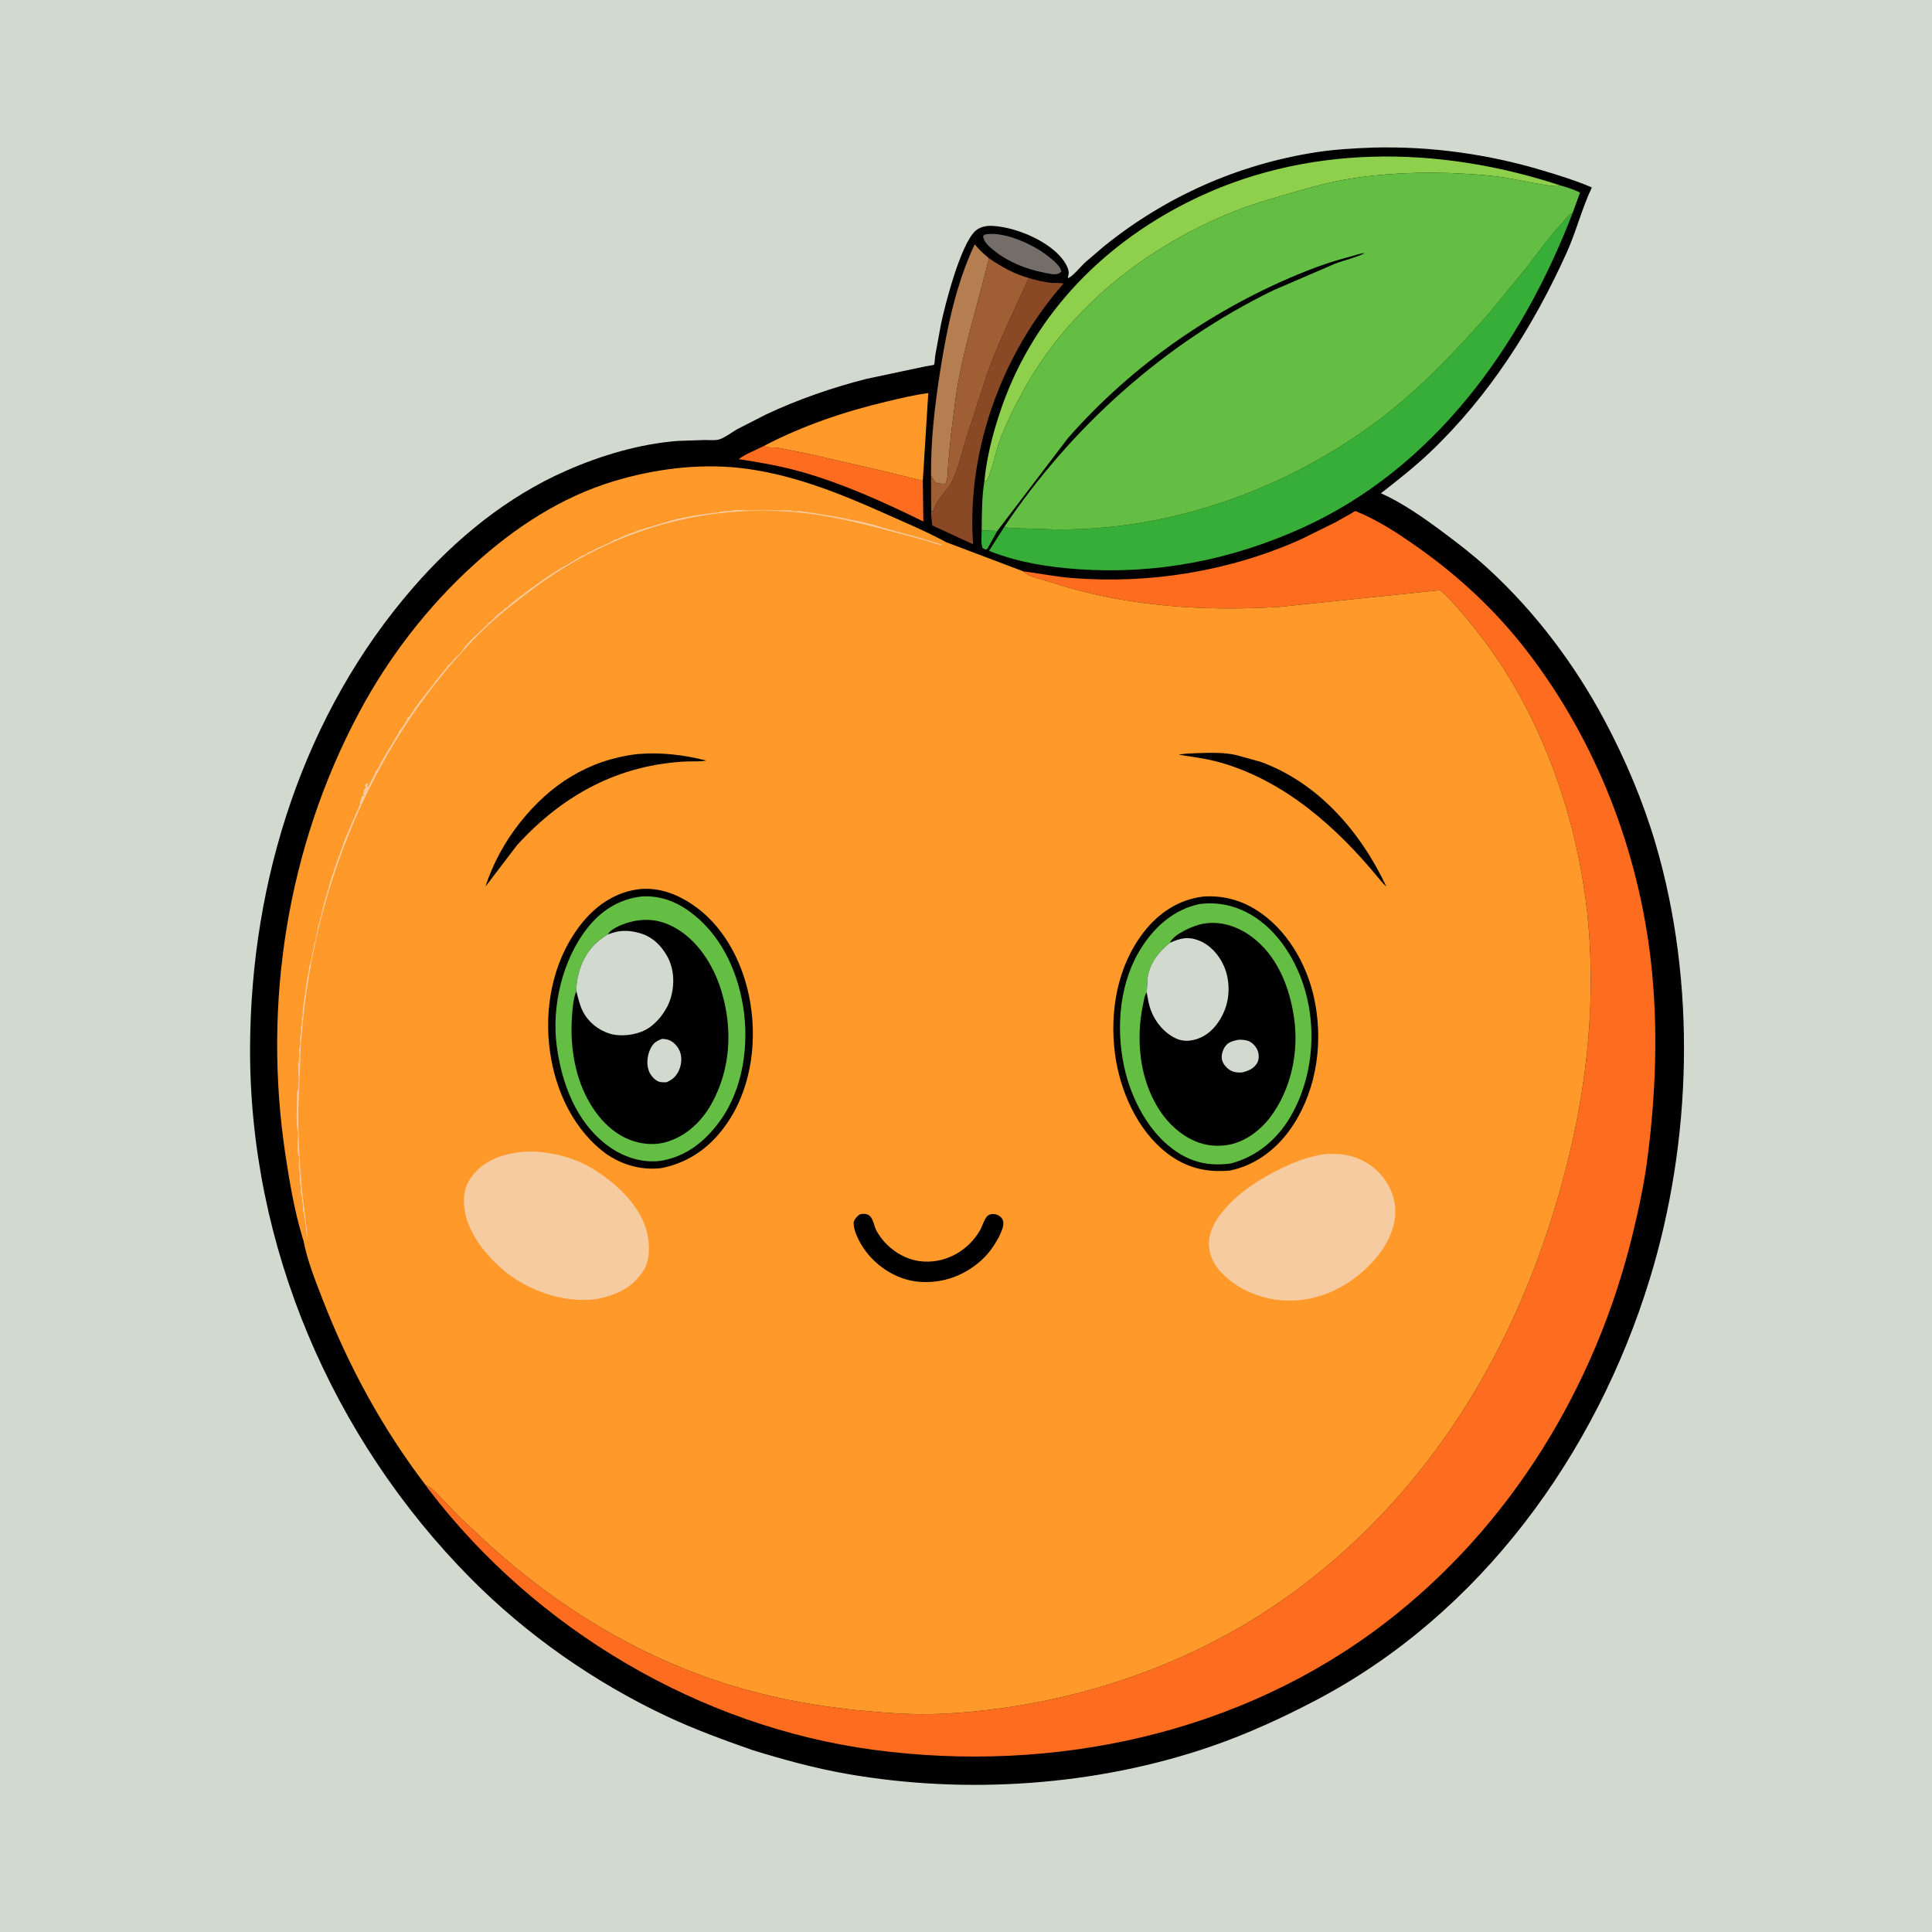 <svg version="1.1" xmlns="http://www.w3.org/2000/svg" style="display: block;" viewBox="0 0 2048 2048" width="1024" height="1024">
<path transform="translate(0,0)" fill="rgb(210,218,208)" d="M -0 -0 L 2048 0 L 2048 2048 L -0 2048 L -0 -0 z"/>
<path transform="translate(0,0)" fill="rgb(0,0,0)" d="M 1456.04 156.435 C 1516.93 154.877 1577.68 163.389 1636 180.924 C 1653.24 186.106 1670.9 191.575 1687.45 198.71 C 1676.84 220.885 1670.89 245.388 1660.7 267.922 C 1625.27 346.326 1578.69 419.635 1516.16 479.178 C 1499.72 494.827 1481.75 508.955 1463.85 522.881 C 1486.34 532.876 1508.89 548.686 1528.53 563.305 C 1544.96 575.531 1561.39 588.136 1576.52 601.944 C 1626.93 647.945 1669.26 704.096 1701.26 764.292 C 1723.09 805.358 1741.79 849.595 1754.93 894.197 C 1798.4 1041.79 1793.71 1209.92 1748.55 1356.61 C 1691.48 1542.02 1569.39 1710.55 1395.5 1802.02 C 1359.68 1820.86 1322.11 1838.1 1283.8 1851.29 C 1162.26 1893.13 1024.55 1902.56 897.984 1880.43 C 863.957 1874.48 830.617 1865.35 797.654 1855.18 C 766.861 1844.37 736.675 1833.37 707.085 1819.5 C 630.704 1783.69 558.441 1733.2 499.063 1673.27 C 351.692 1524.54 264.066 1319.82 265.086 1109.81 C 265.943 933.326 321.54 756.493 438.433 622.285 C 483.213 570.872 537.555 526.417 600.405 498.857 C 637.508 482.587 678.021 470.564 718.548 467.383 L 747.166 466.432 C 751.578 466.392 757.468 467.026 761.725 465.996 C 767.635 464.566 776.013 458.006 781.582 454.911 L 811.862 439.431 C 845.48 423.532 882.834 410.609 918.873 401.533 L 981.26 388.319 C 982.118 388.164 989.871 386.974 990.105 386.681 C 990.701 385.938 991.153 378.452 991.398 376.802 L 997.456 343.688 C 1002 322.108 1018.28 259.118 1033.94 244.766 C 1038.3 240.771 1045.01 239.201 1050.77 239.394 C 1074.9 240.204 1107.9 253.802 1124.02 271.921 C 1127.76 276.132 1132.72 283.252 1132.86 289 C 1132.91 290.984 1132.15 292.87 1132.04 294.856 C 1136.62 293.601 1146.25 281.889 1150.2 278.222 L 1169.93 261.365 C 1235.2 208.51 1312.36 174.133 1395.5 161.331 C 1415.45 158.259 1435.89 157.181 1456.04 156.435 z"/>
<path transform="translate(0,0)" fill="rgb(55,174,56)" d="M 1040.65 562.073 L 1057.13 562.883 L 1047.26 580.74 C 1046.74 581.91 1046.07 582.025 1045 582.677 L 1041.5 580.961 C 1039.61 575.931 1040.61 567.584 1040.65 562.073 z"/>
<path transform="translate(0,0)" fill="rgb(117,109,104)" d="M 1044.38 248.5 L 1045.93 248.262 C 1065.87 245.636 1096.01 259.421 1111.23 271.773 C 1115.96 275.607 1124.32 281.814 1125 288 L 1122.5 289.975 L 1119.75 290.62 C 1115.63 291.218 1110.34 289.725 1106.24 288.912 C 1087.56 285.209 1068.89 277.767 1053.93 265.748 C 1048.69 261.53 1042.86 256.991 1042.1 250.031 L 1044.38 248.5 z"/>
<path transform="translate(0,0)" fill="rgb(254,108,32)" d="M 978.217 509.614 L 978.785 552.814 C 937.663 532.642 894.5 513.004 850.463 500.448 C 828.342 494.141 805.78 490.214 783.083 486.704 C 790.075 481.18 801.993 476.861 809.995 472.608 C 813.989 475.173 820.009 473.861 824.707 474.672 L 857 481.06 L 937.425 499.598 L 978.217 509.614 z"/>
<path transform="translate(0,0)" fill="rgb(181,126,80)" d="M 986.932 504.39 C 986.626 466.736 990.855 429.862 996.72 392.755 C 1003.84 347.706 1013.59 300.377 1033.25 258.973 C 1037.87 264.612 1042.69 269.133 1048.34 273.732 C 1037.05 321.137 1021.84 367.241 1013.95 415.5 L 1008.04 461 L 1004.87 495.394 C 1004.45 500.481 1005 508.767 1002 512.836 C 997.885 512.66 993.175 513.309 990.231 509.769 C 989.141 508.456 989.68 508.522 988.886 507.114 L 986.932 504.39 z"/>
<path transform="translate(0,0)" fill="rgb(159,94,52)" d="M 1048.34 273.732 C 1061.34 282.671 1075.22 290.562 1090.57 294.702 C 1075.88 327.606 1059.77 359.714 1047.46 393.675 L 1024.35 464.216 C 1019.93 478.799 1016.39 494.801 1010.08 508.612 C 1005.93 517.699 998.817 523.947 993.617 532.206 C 991.638 535.348 990.909 539.034 989 542.216 L 987.089 541.357 L 986.932 504.39 L 988.886 507.114 C 989.68 508.522 989.141 508.456 990.231 509.769 C 993.175 513.309 997.885 512.66 1002 512.836 C 1005 508.767 1004.45 500.481 1004.87 495.394 L 1008.04 461 L 1013.95 415.5 C 1021.84 367.241 1037.05 321.137 1048.34 273.732 z"/>
<path transform="translate(0,0)" fill="rgb(137,73,36)" d="M 1090.57 294.702 C 1098.34 296.994 1106.2 299.031 1114.28 299.872 C 1117.99 300.258 1124.07 299.349 1127.29 300.701 C 1062.67 374.139 1025.1 476.053 1031.33 574.309 L 1031.51 576.97 L 988.247 557.014 C 987.877 552.144 986.771 546.162 987.089 541.357 L 989 542.216 C 990.909 539.034 991.638 535.348 993.617 532.206 C 998.817 523.947 1005.93 517.699 1010.08 508.612 C 1016.39 494.801 1019.93 478.799 1024.35 464.216 L 1047.46 393.675 C 1059.77 359.714 1075.88 327.606 1090.57 294.702 z"/>
<path transform="translate(0,0)" fill="rgb(254,153,42)" d="M 809.995 472.608 C 850.612 451.345 895.059 436.247 939.584 425.746 C 954.298 422.276 968.992 418.579 984.017 416.719 L 978.217 509.614 L 937.425 499.598 L 857 481.06 L 824.707 474.672 C 820.009 473.861 813.989 475.173 809.995 472.608 z"/>
<path transform="translate(0,0)" fill="rgb(142,208,76)" d="M 1043.59 509.284 C 1045.81 485.424 1052.04 461.295 1059.49 438.562 C 1092.39 338.151 1165.22 261.782 1258.57 214.565 C 1382.07 152.1 1524.58 153.946 1653.78 196.48 L 1652.37 197.107 C 1647.19 199.07 1603.32 189.402 1594.99 188.175 C 1580.56 186.049 1565.93 184.947 1551.36 184.105 C 1510.29 181.731 1465.63 183.319 1425.1 190.5 C 1403.28 194.365 1381.67 200.772 1360.44 207.01 C 1343.28 212.052 1326.02 217.062 1309.38 223.678 C 1216.28 260.713 1134.11 324.98 1085.15 413.424 C 1075.11 431.568 1065.69 450.675 1058.65 470.194 C 1055.89 477.848 1049.82 506.177 1045.52 509.974 L 1043.59 509.284 z"/>
<path transform="translate(0,0)" fill="rgb(55,174,56)" d="M 1064.36 558.873 C 1075.94 560.632 1088.01 559.978 1099.71 560.59 C 1229.91 567.404 1363.02 520.987 1465.85 441.925 C 1507.53 409.88 1543.35 371.675 1578.16 332.5 L 1616.73 285.405 C 1629.39 269.18 1641.57 252.136 1655.44 236.938 C 1658.55 233.536 1661.66 229.213 1665.54 226.687 L 1667.07 225.747 C 1612.96 366.64 1519.35 497.654 1378.28 560.559 C 1303.31 593.986 1225.69 608.946 1143.75 603.428 C 1111.85 601.28 1080.83 596.396 1050.85 584.899 C 1049.56 584.404 1049.94 584.53 1048.49 583.672 L 1049.19 582.695 L 1064.36 558.873 z"/>
<path transform="translate(0,0)" fill="rgb(99,190,67)" d="M 1043.59 509.284 L 1045.52 509.974 C 1049.82 506.177 1055.89 477.848 1058.65 470.194 C 1065.69 450.675 1075.11 431.568 1085.15 413.424 C 1134.11 324.98 1216.28 260.713 1309.38 223.678 C 1326.02 217.062 1343.28 212.052 1360.44 207.01 C 1381.67 200.772 1403.28 194.365 1425.1 190.5 C 1465.63 183.319 1510.29 181.731 1551.36 184.105 C 1565.93 184.947 1580.56 186.049 1594.99 188.175 C 1603.32 189.402 1647.19 199.07 1652.37 197.107 L 1653.78 196.48 C 1660.9 198.544 1668.29 200.786 1674.91 204.139 L 1667.07 225.747 L 1665.54 226.687 C 1661.66 229.213 1658.55 233.536 1655.44 236.938 C 1641.57 252.136 1629.39 269.18 1616.73 285.405 L 1578.16 332.5 C 1543.35 371.675 1507.53 409.88 1465.85 441.925 C 1363.02 520.987 1229.91 567.404 1099.71 560.59 C 1088.01 559.978 1075.94 560.632 1064.36 558.873 C 1135.44 452.718 1235 363.408 1350.2 307.541 L 1415.03 279.611 C 1425.37 275.671 1437.05 273.233 1446.86 268.292 C 1441.5 268.645 1435.89 270.796 1430.67 272.164 C 1415.23 276.209 1400.22 281.153 1385.39 287.041 C 1288.95 325.332 1200.74 386.253 1132.14 464.33 L 1057.13 562.883 L 1040.65 562.073 C 1040.78 544.344 1040.73 526.834 1043.59 509.284 z"/>
<path transform="translate(0,0)" fill="rgb(254,108,32)" d="M 1084.65 605.633 C 1101.86 607.795 1118.64 611.287 1135.99 612.68 C 1218.54 619.307 1302.65 605.711 1378.37 572.039 L 1415.16 553.881 L 1431.87 544.541 C 1432.94 543.938 1435.8 541.855 1436.7 541.801 C 1437.34 541.763 1440.41 543.279 1441.16 543.592 C 1447.34 546.165 1453.39 549.168 1459.27 552.336 C 1475.45 561.042 1490.62 571.406 1505.57 582.049 C 1547.75 612.081 1585.87 647.873 1617.64 688.841 C 1691.55 784.139 1736.97 901.127 1750.24 1020.83 C 1757.83 1089.33 1755.23 1159.25 1746.43 1227.5 C 1742.93 1254.61 1737.35 1280.6 1730.96 1307.14 C 1691.79 1469.65 1601.34 1618.34 1467.99 1720.6 C 1314.51 1838.3 1116.61 1880.19 926.794 1854.98 C 742.024 1830.44 567.822 1727.18 454.898 1579.49 L 451.171 1574.33 C 457.469 1576.62 461.525 1581.5 466.074 1586.22 L 486.404 1607.46 L 518.471 1637.44 C 584.577 1697.39 661.185 1746.15 745.339 1776.68 C 797.918 1795.75 853.378 1807.4 908.947 1812.88 C 939.408 1815.89 969.388 1818.15 1000.03 1816.6 C 1109.13 1811.09 1218.87 1780.06 1313.68 1725.32 C 1374.62 1690.14 1430.66 1643.74 1477.69 1591.39 C 1559.98 1499.75 1615.79 1390.5 1650.5 1272.85 C 1676.86 1183.49 1690.43 1092.63 1685.15 999.373 C 1678.47 881.335 1636.71 756.233 1561.5 664.032 C 1550.75 650.853 1539.45 636.923 1526.78 625.582 L 1355.78 643.334 C 1274.29 648.32 1190.81 642.582 1112.89 616.874 C 1104.9 614.235 1091.29 611.733 1085.29 606.245 L 1084.65 605.633 z"/>
<path transform="translate(0,0)" fill="rgb(254,153,42)" d="M 321.616 1314.75 C 321.387 1314.49 320.759 1312.21 320.723 1312.09 C 312.073 1283.43 306.914 1252.97 302.465 1223.4 C 278.448 1063.8 304.388 898.255 380.541 755.52 C 411.917 696.71 453.05 643.307 502.378 598.496 C 545.407 559.407 594.802 526.882 650.927 510.014 C 693.26 497.291 739.457 491.214 783.545 495.967 C 835.891 501.61 886.819 521.444 934.535 542.815 C 957.439 553.074 981.046 562.844 1003.12 574.79 L 1084.65 605.633 L 1085.29 606.245 C 1091.29 611.733 1104.9 614.235 1112.89 616.874 C 1190.81 642.582 1274.29 648.32 1355.78 643.334 L 1526.78 625.582 C 1539.45 636.923 1550.75 650.853 1561.5 664.032 C 1636.71 756.233 1678.47 881.335 1685.15 999.373 C 1690.43 1092.63 1676.86 1183.49 1650.5 1272.85 C 1615.79 1390.5 1559.98 1499.75 1477.69 1591.39 C 1430.66 1643.74 1374.62 1690.14 1313.68 1725.32 C 1218.87 1780.06 1109.13 1811.09 1000.03 1816.6 C 969.388 1818.15 939.408 1815.89 908.947 1812.88 C 853.378 1807.4 797.918 1795.75 745.339 1776.68 C 661.185 1746.15 584.577 1697.39 518.471 1637.44 L 486.404 1607.46 L 466.074 1586.22 C 461.525 1581.5 457.469 1576.62 451.171 1574.33 C 404.992 1513.59 369.739 1448.72 342.052 1377.63 C 334.247 1357.59 325.625 1335.89 321.616 1314.75 z"/>
<path transform="translate(0,0)" fill="rgb(246,203,159)" d="M 775 541.5 C 780.184 540.057 787.372 541.031 792.842 541.024 L 839 541 C 842.342 543.228 845.996 540.945 849.5 542 C 852.009 542.755 854.221 542.355 856.5 543 C 858.955 543.695 861.272 543.369 863.5 544 C 865.55 544.58 867.669 544.441 869.5 545 C 871.634 545.652 873.596 545.419 875.5 546 C 877.634 546.652 879.596 546.419 881.5 547 C 883.634 547.652 885.596 547.419 887.5 548 C 889.381 548.574 890.721 548.539 892.5 549 C 894.213 549.444 895.865 549.576 897.5 550 C 899.213 550.444 900.865 550.576 902.5 551 C 904.213 551.444 905.865 551.576 907.5 552 C 909.455 552.507 911.932 552.671 913.75 553.25 C 915.967 553.956 918.364 554.265 920.5 555 C 922.409 555.656 923.895 555.72 925.75 556.25 C 926.745 556.534 927.673 557.047 928.688 557.25 L 932.75 558.25 C 935.418 559.239 933.531 558.819 935.688 559.25 L 939.75 560.25 C 942.418 561.239 940.531 560.819 942.688 561.25 L 946.75 562.25 C 949.933 563.429 953.316 563.927 956.5 565 C 960.504 566.349 964.704 567.094 968.75 568.25 C 969.745 568.534 970.673 569.047 971.688 569.25 L 975.75 570.25 C 979.963 571.811 984.509 572.706 988.75 574.25 C 990.715 574.966 992.559 575.343 994.531 576 L 997.188 576.812 C 998.409 577.118 997.791 576.743 998.75 577.921 C 993.226 577.331 987.877 575.037 982.594 573.394 L 959 566.988 C 922.305 557.253 885.197 547.002 847.253 543.312 C 756.718 534.508 670.049 556.511 593.348 604.735 C 572.741 617.692 553.971 632.273 535.062 647.53 C 510.773 667.128 488.051 692.079 468.367 716.218 C 384.729 818.781 335.627 946.99 321.588 1078.16 L 318.897 1108.16 L 316.263 1178 C 316.208 1206.38 317.596 1235.28 320.378 1263.52 L 325.357 1303.79 C 325.543 1305.76 326.473 1310.27 325.25 1311.75 L 325 1306.5 C 324.295 1304.04 324.633 1301.74 324 1299.5 C 323.2 1296.67 323.689 1294.11 323 1291.5 C 322.341 1289 322.076 1287.63 322 1285 C 320.05 1282.07 321.752 1279.65 321 1276.5 C 320.266 1273.42 320.065 1271.24 320 1268 C 318.18 1265.27 319 1260.33 319 1257 C 316.96 1253.94 318 1246.83 318 1243 C 315.961 1239.94 317 1230.06 317 1226 C 314.235 1221.85 316 1205.7 316 1200 C 313.367 1196.05 315 1164.11 315 1157 C 317.742 1152.89 316 1132.88 316 1127 C 318.11 1123.84 317 1115.99 317 1112 C 318.969 1109.05 318 1102.66 318 1099 C 319.82 1096.27 319 1091.33 319 1088 C 320.604 1085.59 320 1081.91 320 1079 C 321.95 1076.07 320.248 1073.65 321 1070.5 C 321.64 1067.82 321.348 1064.97 322 1062.5 C 322.63 1060.11 322.387 1057.67 323 1055.5 C 323.695 1053.04 323.369 1050.73 324 1048.5 C 324.695 1046.04 324.369 1043.73 325 1041.5 C 325.58 1039.45 325.441 1037.33 326 1035.5 C 326.574 1033.62 326.539 1032.28 327 1030.5 C 327.616 1028.12 327.596 1025.46 328.25 1023.25 C 329.57 1018.79 328.599 1023.63 329.266 1020.3 L 331.5 1009 L 332 1006.5 C 332.765 1004.28 332.594 1002.31 333.25 1000.25 C 334.399 996.646 333.71 1000.08 334.266 997.297 L 335.5 991 L 336 988.5 C 336.68 986.522 336.516 985.368 337 983.5 L 338.25 978.25 C 338.536 977.249 339.061 976.318 339.266 975.297 L 340 971.5 L 341.781 964.719 L 343.25 958.25 C 344.239 955.582 343.819 957.469 344.25 955.312 L 345.25 951.25 C 346.239 948.582 345.819 950.469 346.25 948.312 L 347.25 944.25 C 348.239 941.582 347.819 943.469 348.25 941.312 L 349.25 937.25 C 349.973 935.3 350.317 933.487 350.969 931.531 L 357.5 912 C 358.29 909.199 359.742 906.817 360.5 904 C 361.258 901.184 362.74 898.824 363.5 896 C 365.328 889.209 368.955 882.575 371.5 876 C 372.12 874.398 372.219 873.237 373.078 871.641 L 375.5 867 C 376.1 865.379 376.218 864.239 377.078 862.641 L 379.5 858 C 380.069 856.489 380.049 855.843 380.906 854.25 C 381.983 852.251 381.699 852.17 381.51 850 C 382.933 847.858 382.542 845.947 384 843.5 C 385.728 843.5 385.135 843.848 386 843 L 384.51 841 L 385.75 839.505 C 385.327 835.967 387.225 837.14 387.755 834 L 386.51 832.5 L 388.5 830.51 L 389.995 831.005 L 389.995 831.75 L 389.245 833 L 390 834.5 L 397.5 820 L 397.51 818.5 C 399.334 816.845 400.623 814.878 401.641 812.641 L 404 808 L 408 801 L 410.25 797.25 L 411 795.5 C 414.916 789.626 409.665 799.081 413.125 792.656 L 420 781 C 421.039 779.263 422.338 777.855 422.846 775.846 L 423.005 775.005 C 424.192 773.896 425.09 772.927 426 771.562 L 431.5 763 L 431.51 761.5 L 434.25 759.25 C 434.927 758.317 435.249 757.15 435.969 756.25 L 438.25 753.25 C 439.122 751.741 439.636 750.58 440.828 749.253 C 443.141 746.678 444.627 743.705 446.844 741.237 L 456.25 729.25 C 457.451 727.185 459.186 726.063 460.25 724.25 C 461.832 721.553 460.155 723.314 461.781 721.688 C 463.631 719.837 465.114 717.779 466.75 715.75 L 469 713 C 470.058 711.544 470.734 710.452 472.097 709.234 L 473.5 708 C 474.48 704.603 477.454 703.997 479.25 701.25 C 482.231 696.689 487.559 693.615 490.25 689.25 C 494.94 681.642 504.256 674.003 510.75 667.505 L 516.5 662 L 518.75 659.75 C 523.026 657.075 525.722 652.182 529.75 649.75 C 532.192 648.276 533.546 646.114 535.75 644.75 C 539.118 642.665 536.029 645.497 538.812 642.719 C 545.097 636.446 552.874 631.665 559.703 626.078 C 561.34 624.739 560.663 625.18 562.5 624 C 563.985 623.046 565.327 622.204 566.703 621.078 C 568.34 619.739 567.663 620.18 569.5 619 C 570.985 618.046 572.327 617.204 573.703 616.078 C 576.92 613.446 580.593 611.381 584 609 L 592 604 C 593.637 602.837 595.285 602.025 597 601 L 604 597 L 614 591 L 615.25 590.005 C 618.103 588.582 620.706 588.218 623.328 585.893 L 624.25 585.005 C 626.62 584.996 628.88 583.049 631 582 C 636.994 579.034 644.509 576.66 650 573 L 651.25 572.005 C 652.822 571.999 653.571 571.68 655 571 C 659.854 568.691 665.833 565.891 671 564.5 C 673.345 563.869 675.218 562.729 677.5 561.969 L 711.75 551.75 C 713.886 551.14 716.442 550.708 718.5 550 C 720.478 549.32 721.632 549.484 723.5 549 C 725.213 548.556 726.865 548.424 728.5 548 C 730.213 547.556 731.865 547.424 733.5 547 C 735.445 546.496 737.756 546.533 739.5 546 C 742.021 545.23 744.209 545.649 746.5 545 C 749.327 544.2 751.891 544.689 754.5 544 C 757.273 543.268 759.946 543.674 762.5 543 C 765.59 542.184 763.074 542.285 765.249 542.14 L 775 541.5 z"/>
<path transform="translate(0,0)" fill="rgb(0,0,0)" d="M 1267.53 798.423 C 1280.95 797.96 1296.99 797.311 1310.08 800.341 L 1335.93 807.435 C 1397.5 829.699 1442.36 881.892 1469.6 939.803 C 1466.25 937.053 1463.53 933.343 1460.71 930.048 C 1416.55 876.559 1361.97 827.953 1293.88 808.34 C 1279.39 804.165 1264.43 802.388 1249.57 800.048 C 1255.21 798.698 1261.71 798.794 1267.53 798.423 z"/>
<path transform="translate(0,0)" fill="rgb(0,0,0)" d="M 675.349 799.379 C 699.716 797.154 725.04 800.112 748.644 806.224 C 742.55 807.61 734.7 806.875 728.33 807.16 C 655.81 810.409 596.708 842.679 548.238 895.713 L 514.59 939.822 C 522.565 915.319 535.084 892.369 551.064 872.146 C 583.069 831.645 623.665 805.593 675.349 799.379 z"/>
<path transform="translate(0,0)" fill="rgb(0,0,0)" d="M 911.03 1287.5 C 913.051 1286.69 915.857 1286.51 918 1286.94 C 924.918 1288.33 925.903 1297.05 928.141 1302.5 C 929.411 1305.59 931.275 1308.45 933.225 1311.15 C 942.874 1324.5 958.37 1334.69 974.844 1336.87 C 1000.92 1340.31 1025.94 1326.54 1038.9 1304.11 C 1041.21 1300.1 1043.81 1290.71 1047.51 1288.37 C 1050.17 1286.68 1053.36 1286.57 1056.33 1287.48 C 1059.11 1288.34 1061.9 1290.52 1063.01 1293.28 C 1065.17 1298.64 1061.14 1306.08 1059.02 1311 C 1053.56 1321.09 1047.69 1329.56 1038.97 1337.1 C 1020.69 1352.91 998.426 1360.67 974.286 1358.74 C 953.513 1357.08 933.992 1345.74 920.623 1330.01 C 913.625 1321.77 904.066 1305.99 904.979 1295 C 906.612 1291.56 908.086 1289.89 911.03 1287.5 z"/>
<path transform="translate(0,0)" fill="rgb(246,203,159)" d="M 1404.77 1223.37 C 1413.12 1222.94 1421.51 1223.07 1429.69 1224.94 C 1446.95 1228.88 1461.71 1239.68 1470.81 1254.87 C 1478.41 1267.56 1481.16 1282.87 1477.57 1297.31 L 1477.13 1299 C 1472.05 1319.14 1458.62 1335.8 1443.1 1349.13 C 1419.4 1369.49 1390.1 1380.67 1358.76 1378.45 C 1340.22 1376.87 1322.18 1370.61 1307.03 1359.69 C 1294.59 1350.72 1284.18 1339.28 1281.83 1323.59 C 1279.89 1310.63 1285.85 1297.49 1293.62 1287.38 C 1309.08 1267.26 1330.44 1252.61 1352.82 1241.23 C 1369.54 1232.73 1386.07 1225.95 1404.77 1223.37 z"/>
<path transform="translate(0,0)" fill="rgb(246,203,159)" d="M 550.663 1221.35 C 558.533 1220.37 568.317 1220.53 576.176 1221.53 C 595.588 1223.98 613.319 1229.48 630 1239.95 C 653.626 1254.77 679.911 1278.95 686.115 1307.58 C 688.842 1320.17 689.211 1336.28 681.812 1347.41 C 669.616 1365.75 652.83 1373.1 631.793 1377.17 C 600.554 1381.25 565.678 1370.29 540.5 1351.71 C 519.289 1336.06 496.195 1309.2 492.531 1282.39 C 490.63 1268.48 491.975 1257.41 500.937 1246 C 513.329 1230.22 531.524 1223.84 550.663 1221.35 z"/>
<path transform="translate(0,0)" fill="rgb(0,0,0)" d="M 1275.68 950.37 C 1296.33 949.067 1315.04 953.933 1332.5 965.097 C 1364.09 985.299 1384.92 1021.42 1392.88 1057.4 C 1402.92 1102.8 1396.44 1153.14 1370.88 1192.49 C 1355.23 1216.57 1332.38 1234.85 1303.97 1240.8 C 1278.79 1243.21 1257.35 1237.96 1237.13 1222.43 C 1205.43 1198.07 1186.98 1155.82 1181.92 1116.95 C 1176.1 1072.19 1184.35 1024.18 1212.49 987.987 C 1228.43 967.492 1249.7 953.487 1275.68 950.37 z"/>
<path transform="translate(0,0)" fill="rgb(99,190,67)" d="M 1272.04 958.229 C 1291.03 955.983 1308.93 959.789 1325.5 969.285 C 1355.21 986.309 1375.15 1019.5 1384.02 1051.81 C 1395.9 1095.04 1390.78 1144.49 1368.13 1183.47 C 1354.01 1207.76 1332.34 1225.9 1305.1 1233.28 C 1284.52 1236.15 1266.41 1233.21 1248.74 1221.91 C 1218.36 1202.49 1198.93 1164.97 1191.59 1130.5 C 1182.61 1088.32 1186.71 1040.03 1210.8 1003.26 C 1225.44 980.916 1245.42 963.713 1272.04 958.229 z"/>
<path transform="translate(0,0)" fill="rgb(0,0,0)" d="M 1240.25 999.353 L 1240.76 998.191 C 1245.87 989.396 1265.35 981.056 1275.06 979.266 C 1293.45 975.881 1311.46 981.754 1326.33 992.624 C 1353.97 1012.82 1367.03 1046.21 1371.78 1079.09 C 1376.96 1115.02 1368.8 1154.28 1347 1183.63 C 1335.94 1198.52 1318.77 1211.4 1300 1213.92 C 1280.9 1216.48 1264.71 1211.1 1249.63 1199.38 C 1226.21 1181.2 1213.14 1150.46 1209.38 1121.66 C 1206.88 1102.53 1207.72 1082.75 1211.86 1063.9 C 1212.65 1060.29 1213.25 1055.01 1215.57 1052.07 L 1216.52 1036.76 C 1218.44 1021.32 1228.33 1008.66 1240.25 999.353 z"/>
<path transform="translate(0,0)" fill="rgb(210,218,208)" d="M 1312.78 1102.21 C 1316.24 1102 1320.8 1102.31 1324 1103.76 C 1328.5 1105.81 1332.29 1110.42 1333.66 1115.15 C 1334.69 1118.69 1334.55 1123.48 1332.68 1126.75 C 1329 1133.14 1322.99 1135.3 1316.24 1136.87 C 1312.04 1137.14 1307.2 1136.6 1303.61 1134.24 C 1299.7 1131.68 1295.9 1127.26 1295.2 1122.47 C 1294.56 1118.04 1296.17 1112.99 1298.69 1109.35 C 1302.1 1104.44 1307.25 1103.35 1312.78 1102.21 z"/>
<path transform="translate(0,0)" fill="rgb(210,218,208)" d="M 1240.25 999.353 C 1251.01 994.655 1258.76 992.436 1270.41 996.804 C 1282.59 1001.37 1292.23 1012.18 1297.36 1023.94 C 1303.84 1038.77 1304 1056.71 1297.84 1071.68 C 1292.83 1083.83 1283.97 1095.26 1271.57 1100.37 C 1263.52 1103.68 1254.71 1104.59 1246.71 1100.86 C 1234.02 1094.96 1224.52 1083.41 1219.76 1070.37 C 1217.64 1064.58 1216.65 1058.12 1215.57 1052.07 L 1216.52 1036.76 C 1218.44 1021.32 1228.33 1008.66 1240.25 999.353 z"/>
<path transform="translate(0,0)" fill="rgb(0,0,0)" d="M 679.152 942.384 C 698.933 940.844 716.726 947.494 733 958.17 C 765.806 979.692 785.967 1017.37 793.835 1054.95 C 803.159 1099.48 797.614 1149.89 772.214 1188.47 C 755.2 1214.31 732.215 1231.82 701.819 1238.1 L 699.318 1238.43 C 677.518 1240.66 655.18 1233.48 638.169 1219.77 C 604.232 1192.41 586.331 1149.33 582.036 1106.78 C 577.441 1061.26 588.422 1012.94 617.924 977.245 C 633.706 958.152 654.283 944.912 679.152 942.384 z"/>
<path transform="translate(0,0)" fill="rgb(99,190,67)" d="M 679.582 950.362 C 697.77 948.943 714.811 954.804 729.536 965.187 C 762.89 988.707 781.097 1026.9 787.63 1066.2 C 794.365 1106.72 787.967 1153.89 763.509 1187.81 C 747.559 1209.93 727.359 1226.16 700.069 1230.58 C 679.651 1233.1 659.444 1226.03 643.301 1213.79 C 610.424 1188.87 595.376 1148.12 590.14 1108.58 C 584.627 1066.95 596.143 1018 621.966 984.621 C 636.594 965.714 655.69 953.279 679.582 950.362 z"/>
<path transform="translate(0,0)" fill="rgb(0,0,0)" d="M 644.294 990.469 C 647.108 984.964 657.984 980.501 663.945 978.583 C 681.17 973.041 697.446 973.929 713.564 982.378 C 739.413 995.929 756.633 1023.54 764.82 1050.83 C 776.729 1090.53 774.687 1132.51 754.693 1169.26 C 744.238 1188.47 727.377 1204.56 706.07 1210.67 C 690.175 1215.23 672.067 1211.84 657.983 1203.59 C 633.47 1189.23 617.82 1161.06 611.028 1134.24 C 606.032 1114.51 604.897 1094.94 606.522 1074.66 C 607.152 1066.8 607.839 1058.1 610.969 1050.8 C 610.816 1044.7 611.667 1038.76 613.154 1032.86 C 617.89 1014.08 627.702 1000.39 644.294 990.469 z"/>
<path transform="translate(0,0)" fill="rgb(210,218,208)" d="M 702.061 1101.19 C 704.268 1101.42 706.589 1101.63 708.695 1102.36 C 713.98 1104.19 718.534 1109.24 720.592 1114.34 C 723.066 1120.47 722.523 1128.02 719.978 1134 C 717.138 1140.67 713.008 1144.57 706.327 1147.28 C 703.729 1147.28 700.653 1147.44 698.195 1146.51 C 693.812 1144.86 689.476 1139.64 687.862 1135.37 C 684.986 1127.75 686.117 1118.6 689.67 1111.38 C 692.513 1105.61 696.119 1103.25 702.061 1101.19 z"/>
<path transform="translate(0,0)" fill="rgb(210,218,208)" d="M 644.294 990.469 L 651.482 988.241 C 659.481 985.916 668.544 986.538 676.5 988.723 L 678.062 989.138 C 691.121 992.751 700.602 1001.8 707.117 1013.42 C 714.807 1027.14 715.337 1043.64 710.81 1058.54 C 706.98 1071.15 696.166 1085.47 684.312 1091.69 C 673.486 1097.36 657.61 1099.3 645.919 1095.57 C 633.785 1091.69 623.251 1083.07 617.6 1071.62 C 614.368 1065.07 612.843 1057.82 610.969 1050.8 C 610.816 1044.7 611.667 1038.76 613.154 1032.86 C 617.89 1014.08 627.702 1000.39 644.294 990.469 z"/>
</svg>